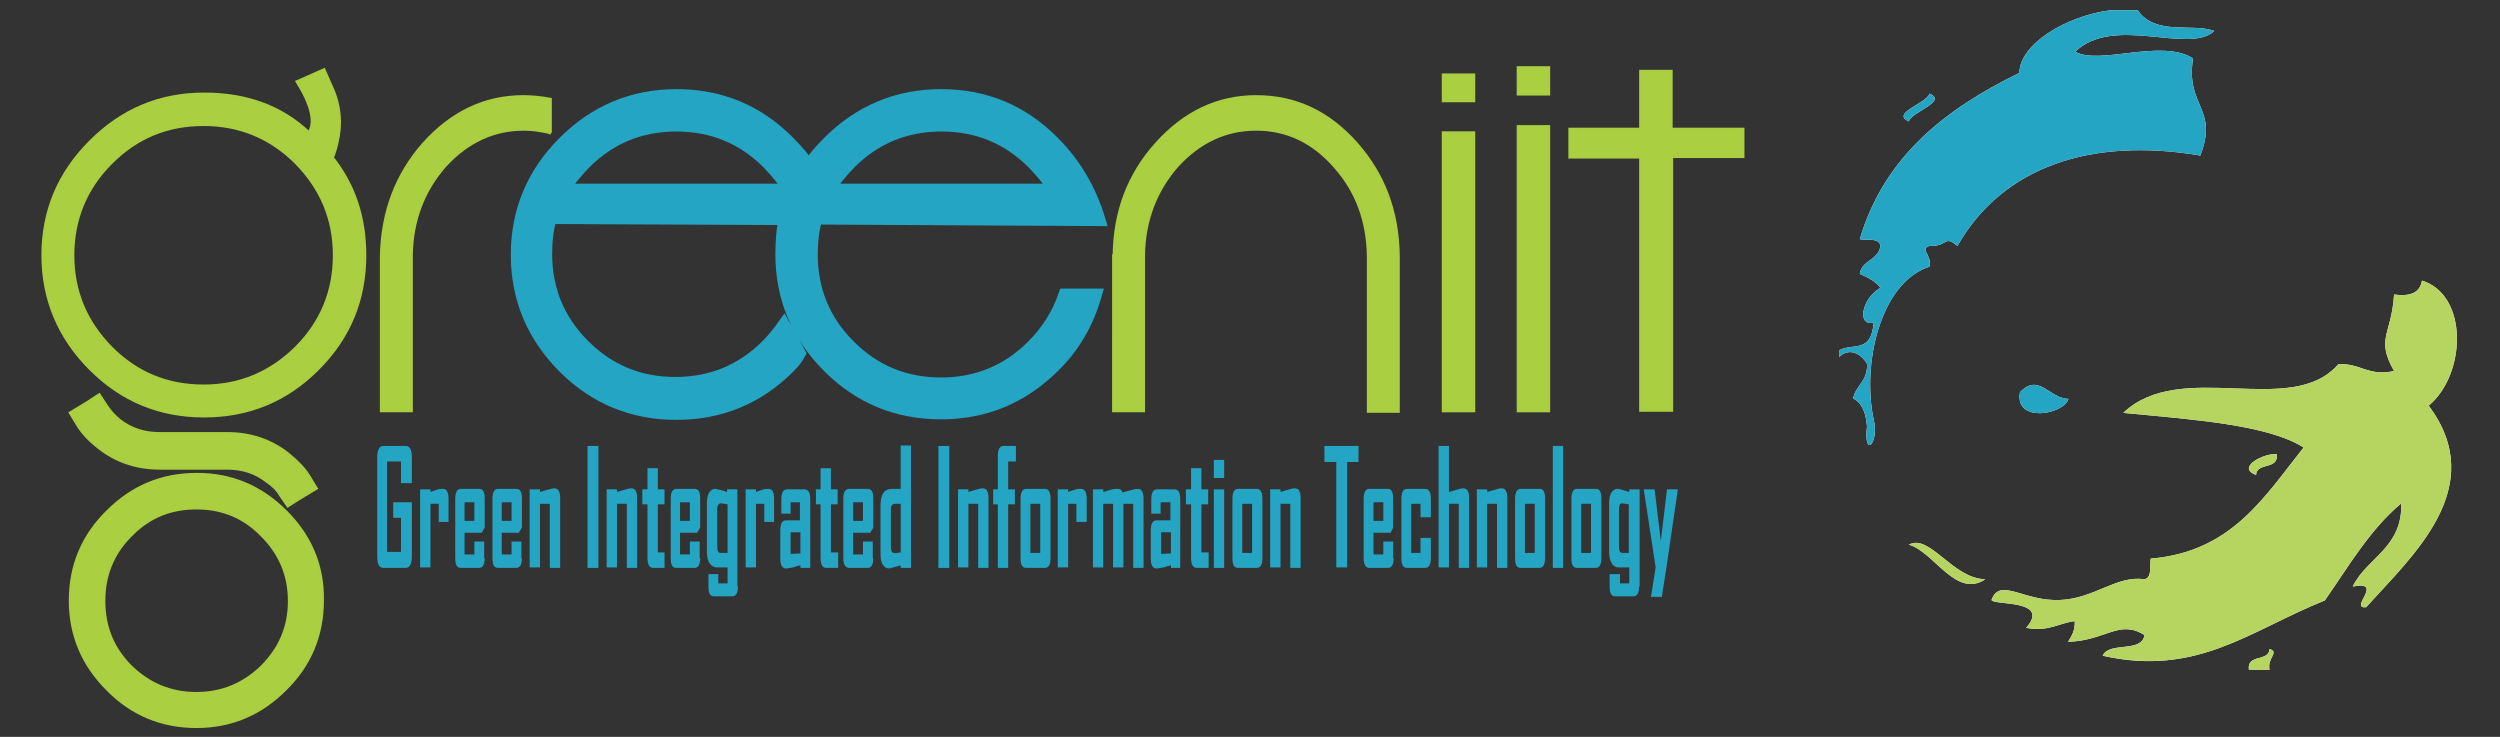 <?xml version="1.0" encoding="utf-8"?>
<!-- Generator: Adobe Illustrator 24.3.0, SVG Export Plug-In . SVG Version: 6.00 Build 0)  -->
<svg version="1.1" xmlns="http://www.w3.org/2000/svg" xmlns:xlink="http://www.w3.org/1999/xlink" x="0px" y="0px"
	 viewBox="0 0 483.8 142.6" style="enable-background:new 0 0 483.8 142.6;" xml:space="preserve">
<rect x="0" y="0" width="483.8" height="142.6" fill="#333333" stroke="none"/>
<style type="text/css">
	.st0{fill:#FFFFFF;}
	.st1{fill-rule:evenodd;clip-rule:evenodd;fill:#25A5C4;}
	.st2{fill-rule:evenodd;clip-rule:evenodd;fill:#B5D560;}
	.st3{fill:#AACF40;stroke:#A9CF40;stroke-width:0.576;}
	.st4{fill:#25A5C4;stroke:#25A5C4;stroke-width:2.302;}
	.st5{fill:#25A5C4;}
</style>
<g id="Background">
</g>
<g id="Logo">
</g>
<g id="Shadow">
	<g>
		<g id="XMLID_1_">
			<g id="XMLID_137_">
				<g>
					<path id="XMLID_181_" class="st0" d="M400.3,77.2c-1,3.1-10.5,4.7-9.4-1.3C394.6,72.1,396.5,77.1,400.3,77.2z"/>
					<path id="XMLID_180_" class="st0" d="M440.6,87.9c0.4,3.1-3.9,1.5-4,4C432.6,90.5,438.2,87.6,440.6,87.9z"/>
					<path id="XMLID_179_" class="st0" d="M408.3,2c1.8,0,3.6,0,5.4,0c3.4,5,10.8,2.4,14.8,4c-4.9,4.6-19.4-3.2-26.9,4
						c4.6,2.7,16.7-2.6,22.8,1.3c-1.5,9.4,5,9.6,1.4,18.8c-21.2-3.6-38.3,2.2-47,17.5c-2.7-2.2-1.7,0.1-5.4,0c-2,0.6,0.5,1.7,0,4
						c-9.6,3.1-13.1,19-10.8,29.6c1.1,4.6-2,7.7-1.3,1.3c-0.2-2.5-0.9-4.5-2.7-5.4c0.6-2.6,2.9-3.4,2.7-6.7
						c-1.3-2.2-3.6-3.1-5.4-1.3c0-0.4,0-0.9,0-1.3c2.7-1.5,6.2,0.7,6.7-5.4c-3.2,0.9-2.5-4.5,1.3-6.7c-1-1.3-2.4-2-4-2.7
						c0.4-2.7,3.6-2.6,4-5.4c-0.2-1.6-2.5-1.1-4-1.3c4.8-16.2,16.8-25.3,30.9-32.2C390.8,8.6,399.8,3.1,408.3,2z"/>
					<path id="XMLID_178_" class="st0" d="M435.2,129.6c-0.4-3.1,3.9-1.5,4-4c2,0.6-0.5,1.7,0,4
						C437.9,129.6,436.5,129.6,435.2,129.6z"/>
					<path id="XMLID_177_" class="st0" d="M373.4,18.1c3.6,1.6-3.5,3.5-4,5.4C365.8,21.9,372.9,20,373.4,18.1z"/>
					<path id="XMLID_176_" class="st0" d="M455.3,113.5c2.8-5.7,9.6-7.4,9.4-16.1c-6.1,5.1-10.2,12.2-14.8,18.8
						c-14.5,5.8-24.6,14.8-43,10.7c1.2-2.8,7.6-0.5,8.1-4c-4.9-3.1-7.5,1.1-14.8,1.3c0.7-1.1,1.4-2.2,1.3-4c-3.2,0.4-5,2.1-9.4,1.3
						c4.9-5.6-6.5-4.3-6.7-5.4c1.6-4.5,6.3,0.4,13.4,0c6.5-0.3,10.9-4.8,16.1-4c1.6-0.2,1.1-2.5,1.3-4c15.7-1.3,22-12,29.6-21.5
						c-6.9-4.4-21.3-5.4-34.9-6.7c11.1-10.6,32.5,1.1,41.6-9.4c4.3-0.3,5.7,2.4,10.8,1.3c-3.6-6.4-0.5-6.9,0-14.8
						c3.1,0.4,5-0.3,5.4-2.7c9,2.8,8.6,18.1,1.3,24.2c11.8,15.8-3.1,29-12.1,39C454.4,117.9,461.6,112.3,455.3,113.5z"/>
					<path id="XMLID_175_" class="st0" d="M369.4,105.4c4-2.2,8.5,6.6,14.8,6.7C378.5,115.9,374.3,106.8,369.4,105.4z"/>
				</g>
				<g>
					<path id="XMLID_174_" class="st1" d="M400.3,77.2c-1,3.1-10.5,4.7-9.4-1.3C394.6,72.1,396.5,77.1,400.3,77.2z"/>
					<path id="XMLID_173_" class="st2" d="M440.6,87.9c0.4,3.1-3.9,1.5-4,4C432.6,90.5,438.2,87.6,440.6,87.9z"/>
					<path id="XMLID_172_" class="st1" d="M408.3,2c1.8,0,3.6,0,5.4,0c3.4,5,10.8,2.4,14.8,4c-4.9,4.6-19.4-3.2-26.9,4
						c4.6,2.7,16.7-2.6,22.8,1.3c-1.5,9.4,5,9.6,1.4,18.8c-21.2-3.6-38.3,2.2-47,17.5c-2.7-2.2-1.7,0.1-5.4,0c-2,0.6,0.5,1.7,0,4
						c-9.6,3.1-13.1,19-10.8,29.6c1.1,4.6-2,7.7-1.3,1.3c-0.2-2.5-0.9-4.5-2.7-5.4c0.6-2.6,2.9-3.4,2.7-6.7
						c-1.3-2.2-3.6-3.1-5.4-1.3c0-0.4,0-0.9,0-1.3c2.7-1.5,6.2,0.7,6.7-5.4c-3.2,0.9-2.5-4.5,1.3-6.7c-1-1.3-2.4-2-4-2.7
						c0.4-2.7,3.6-2.6,4-5.4c-0.2-1.6-2.5-1.1-4-1.3c4.8-16.2,16.8-25.3,30.9-32.2C390.8,8.6,399.8,3.1,408.3,2z"/>
					<path id="XMLID_171_" class="st2" d="M435.2,129.6c-0.4-3.1,3.9-1.5,4-4c2,0.6-0.5,1.7,0,4
						C437.9,129.6,436.5,129.6,435.2,129.6z"/>
					<path id="XMLID_170_" class="st1" d="M373.4,18.1c3.6,1.6-3.5,3.5-4,5.4C365.8,21.9,372.9,20,373.4,18.1z"/>
					<path id="XMLID_169_" class="st2" d="M455.3,113.5c2.8-5.7,9.6-7.4,9.4-16.1c-6.1,5.1-10.2,12.2-14.8,18.8
						c-14.5,5.8-24.6,14.8-43,10.7c1.2-2.8,7.6-0.5,8.1-4c-4.9-3.1-7.5,1.1-14.8,1.3c0.7-1.1,1.4-2.2,1.3-4c-3.2,0.4-5,2.1-9.4,1.3
						c4.9-5.6-6.5-4.3-6.7-5.4c1.6-4.5,6.3,0.4,13.4,0c6.5-0.3,10.9-4.8,16.1-4c1.6-0.2,1.1-2.5,1.3-4c15.7-1.3,22-12,29.6-21.5
						c-6.9-4.4-21.3-5.4-34.9-6.7c11.1-10.6,32.5,1.1,41.6-9.4c4.3-0.3,5.7,2.4,10.8,1.3c-3.6-6.4-0.5-6.9,0-14.8
						c3.1,0.4,5-0.3,5.4-2.7c9,2.8,8.6,18.1,1.3,24.2c11.8,15.8-3.1,29-12.1,39C454.4,117.9,461.6,112.3,455.3,113.5z"/>
					<path id="XMLID_161_" class="st2" d="M369.4,105.4c4-2.2,8.5,6.6,14.8,6.7C378.5,115.9,374.3,106.8,369.4,105.4z"/>
				</g>
			</g>
			<g id="XMLID_2_">
				<path id="XMLID_132_" class="st3" d="M38.1,91.8c6.7,0,12.4,2.4,17.2,7.2c4.8,4.8,7.2,10.5,7.1,17.2c0,6.7-2.4,12.5-7.2,17.2
					c-4.8,4.8-10.5,7.2-17.2,7.2c-6.7,0-12.5-2.4-17.2-7.2c-4.8-4.8-7.2-10.5-7.2-17.2c0-6.7,2.4-12.5,7.2-17.2
					C25.6,94.2,31.3,91.8,38.1,91.8z M19.2,76.4l1.5,2.3c0.6,0.9,1.4,1.8,2.5,2.7c2.2,1.7,4.8,2.5,7.6,2.5H44c4.4,0,8.4,1.3,11.8,4
					c1.7,1.4,3.1,2.8,4,4.3l1.4,2.3l-3.3,2l-2.2,1.4l-1.5-2.2c-0.5-0.9-1.4-1.8-2.6-2.6c-2.2-1.7-4.7-2.5-7.6-2.5H30.9
					c-4.4,0-8.4-1.3-11.8-4c-1.8-1.4-3.2-2.9-4.1-4.4l-1.4-2.3l3.3-2L19.2,76.4z M38,134.2c5,0,9.2-1.8,12.7-5.2
					c3.5-3.5,5.3-7.7,5.3-12.7c0-5-1.8-9.2-5.3-12.7C47.2,100,43,98.3,38,98.3c-5,0-9.2,1.7-12.7,5.3c-3.5,3.5-5.2,7.7-5.2,12.7
					c0,5,1.7,9.2,5.2,12.7C28.8,132.4,33,134.2,38,134.2z"/>
				<path id="XMLID_130_" class="st3" d="M106.6,25.7c-1.7-0.4-3.4-0.7-5.2-0.7c-5.9,0-11,2.4-15.3,7.1c-4.2,4.8-6.4,10.6-6.5,17.3
					v30.1h-5.8v-30C74,41,76.7,33.8,82,27.8c5.4-6,11.8-9.1,19.3-9.1c1.8,0,3.5,0.2,5.2,0.5V25.7z"/>
				<path id="XMLID_126_" class="st4" d="M152.7,71.1c-6,6-13.3,9-21.8,9c-8.5,0-15.8-3-21.8-9c-6-6-9.1-13.3-9.1-21.8
					c0-8.5,3.1-15.8,9.1-21.8c6-6,13.3-9.1,21.8-9.1c8.5,0,15.8,3,21.8,9.1c1.8,1.8,3,3.3,3.8,4.5c0.8-1.2,2-2.7,3.8-4.5
					c6-6,13.3-9.1,21.8-9.1c8.5,0,15.8,3,21.8,9.1c4.1,4.1,7.1,9.1,8.9,15.1L158,42.3c-0.6,2-0.9,4.3-0.9,6.9
					c0,6.9,2.4,12.8,7.3,17.7c4.9,4.9,10.8,7.3,17.7,7.3c6.9,0,12.8-2.4,17.7-7.3c2.8-2.8,4.9-6.1,6.2-9.9h6.1
					c-1.6,5.6-4.3,10.2-8.2,14c-6.1,6-13.3,9-21.8,9c-8.5,0-15.8-3-21.8-9c-6-6-9.1-13.3-9.1-21.8c0-2.8,0.2-5.1,0.7-6.8l-45.3-0.2
					c-0.6,2-0.9,4.3-0.9,6.9c0,6.9,2.4,12.8,7.3,17.7c4.9,4.9,10.8,7.3,17.7,7.3c6.9,0,12.8-2.4,17.7-7.3c1-1,2.1-2.3,3.3-4l3.1,5.6
					C154.2,69.5,153.4,70.4,152.7,71.1z M152.6,36.7c-0.7-1.4-2.1-3.1-4-5.1c-4.9-4.9-10.8-7.3-17.7-7.3c-6.9,0-12.8,2.4-17.7,7.3
					c-1.9,2-3.3,3.7-4,5.1H152.6z M203.9,36.7c-0.7-1.4-2.1-3.1-4-5.1c-4.9-4.9-10.8-7.3-17.7-7.3c-6.9,0-12.8,2.4-17.7,7.3
					c-1.9,2-3.3,3.7-4,5.1H203.9z"/>
				<path id="XMLID_124_" class="st3" d="M215.6,49.5c0.1-8.5,2.8-15.7,8.2-21.7c5.4-6,11.8-9.1,19.3-9.1c7.6,0,14,3,19.4,9.1
					c5.3,6,8,13.2,8.1,21.8v30h-5.8v-30c-0.1-6.8-2.2-12.6-6.5-17.4c-4.2-4.8-9.3-7.2-15.2-7.2c-5.9,0-11,2.4-15.3,7.1
					c-4.2,4.8-6.4,10.6-6.5,17.3v30.1h-5.8V49.5z"/>
				<path id="XMLID_121_" class="st3" d="M285.2,19.5h-5.9v-5h5.9V19.5z M285.2,79.5h-5.9V25.7h5.9V79.5z"/>
				<path id="XMLID_118_" class="st3" d="M299.7,18.2h-5.9v-5.1h5.9V18.2z M299.7,79.5h-5.9v-55h5.9V79.5z"/>
				<path id="XMLID_116_" class="st3" d="M323.5,25h13.8v5.3h-13.8v49.1h-6V30.4h-13.7V25h13.7V13.8h5.9V25z"/>
				<path id="XMLID_113_" class="st3" d="M64.3,30.5c4.2,5.3,6.3,11.5,6.3,18.9c0,8.6-3,15.9-9.1,22c-6.1,6.1-13.4,9.1-22,9.1
					c-8.6,0-15.9-3-22-9.1c-6.1-6.1-9.2-13.5-9.2-22c0-8.6,3.1-15.9,9.2-22c6.1-6.1,13.4-9.2,22-9.2c8.3,0,15,2.5,20.3,7.5
					c1.3-2.1,0.5-5.4-2.3-9.9l5.2-2.3l1.5,3.4c1.6,3.5,1.9,7.1,1,10.8C64.9,29,64.6,29.9,64.3,30.5z M39.4,74.7
					c7,0,12.9-2.5,17.9-7.4c4.9-4.9,7.4-10.9,7.4-17.9c0-7-2.5-12.9-7.4-17.9c-4.9-4.9-10.9-7.4-17.9-7.4c-7,0-12.9,2.4-17.9,7.4
					c-4.9,4.9-7.4,10.9-7.4,17.9c0,7,2.5,12.9,7.4,17.9C26.5,72.3,32.4,74.7,39.4,74.7z"/>
				<g id="XMLID_3_">
					<path id="XMLID_111_" class="st5" d="M79.7,107.7c0,1.4-0.4,2.2-1.2,2.2h-4.3c-0.8,0-1.2-0.7-1.2-2.2V88.5
						c0-1.4,0.4-2.2,1.2-2.2h4.3c0.8,0,1.2,0.7,1.2,2.2v5h-2.1v-4.2h-2.7v17.5h2.7v-6.6h-1.5v-3h3.6V107.7z"/>
					<path id="XMLID_109_" class="st5" d="M86.9,101h-2v-3.5l-1.6,0v12.3h-2V94.7h2v0.5c0.4-0.1,0.8-0.3,1.2-0.4
						c0.5-0.2,0.9-0.2,1.2-0.2c0.7,0,1.1,0.6,1.1,1.9V101z"/>
					<path id="XMLID_106_" class="st5" d="M93.8,108c0,1.3-0.4,1.9-1.1,1.9h-3.5c-0.8,0-1.1-0.6-1.1-1.9V96.5c0-1.3,0.4-1.9,1.1-1.9
						h3.5c0.8,0,1.1,0.6,1.1,1.9v5.6l-0.6,1h-3.3v4.2h1.9v-2.5h1.9V108z M91.8,100.8v-3.6h-1.9v3.6H91.8z"/>
					<path id="XMLID_103_" class="st5" d="M101,108c0,1.3-0.4,1.9-1.1,1.9h-3.5c-0.8,0-1.1-0.6-1.1-1.9V96.5c0-1.3,0.4-1.9,1.1-1.9
						h3.5c0.8,0,1.1,0.6,1.1,1.9v5.6l-0.6,1h-3.3v4.2H99v-2.5h1.9V108z M99,100.8v-3.6h-1.9v3.6H99z"/>
					<path id="XMLID_101_" class="st5" d="M108.4,109.9h-2V97.5l-1.9,0v12.3h-2V94.7h2v0.5c0.5-0.1,0.9-0.3,1.4-0.4
						c0.6-0.2,1.1-0.3,1.4-0.3c0.7,0,1.1,0.6,1.1,1.9V109.9z"/>
					<path id="XMLID_99_" class="st5" d="M115.8,109.9h-2.1V86.3h2.1V109.9z"/>
					<path id="XMLID_97_" class="st5" d="M123.3,109.9h-2V97.5l-1.9,0v12.3h-2V94.7h2v0.5c0.5-0.1,0.9-0.3,1.4-0.4
						c0.6-0.2,1.1-0.3,1.4-0.3c0.7,0,1.1,0.6,1.1,1.9V109.9z"/>
					<path id="XMLID_95_" class="st5" d="M128.6,109.9h-2.2c-0.7,0-1.1-0.6-1.1-1.9V97.6h-1v-2.9h1v-4.1h2v4.1h1.3v2.9h-1.3v9.3h1.3
						V109.9z"/>
					<path id="XMLID_92_" class="st5" d="M135.5,108c0,1.3-0.4,1.9-1.1,1.9h-3.5c-0.8,0-1.1-0.6-1.1-1.9V96.5c0-1.3,0.4-1.9,1.1-1.9
						h3.5c0.8,0,1.1,0.6,1.1,1.9v5.6l-0.6,1h-3.3v4.2h1.9v-2.5h1.9V108z M133.5,100.8v-3.6h-1.9v3.6H133.5z"/>
					<path id="XMLID_88_" class="st5" d="M142.8,113.5c0,1.3-0.4,1.9-1.1,1.9h-3.5c-0.8,0-1.1-0.6-1.1-1.9v-2.4h1.9v1.8h1.8v-3.1
						h-2.1c-0.6,0-1-0.3-1.4-0.8c-0.3-0.5-0.5-1.3-0.5-2.2v-9.3c0-0.9,0.1-1.6,0.4-2.1c0.3-0.5,0.7-0.8,1.2-0.8c0.2,0,1,0.2,2.3,0.6
						v-0.5h2V113.5z M140.8,107v-9.4c-0.7-0.1-1.1-0.2-1.3-0.2c-0.4,0-0.7,0.4-0.7,1.1v7.3c0,0.8,0.2,1.2,0.7,1.2H140.8z"/>
					<path id="XMLID_85_" class="st5" d="M149.9,101h-2v-3.5l-1.6,0v12.3h-2V94.7h2v0.5c0.4-0.1,0.8-0.3,1.2-0.4
						c0.5-0.2,0.9-0.2,1.2-0.2c0.7,0,1.1,0.6,1.1,1.9V101z"/>
					<path id="XMLID_82_" class="st5" d="M156.8,109.9h-1.9v-0.5c-0.5,0.1-0.9,0.2-1.4,0.4c-0.6,0.1-1,0.2-1.4,0.2
						c-0.7,0-1.1-0.6-1.1-1.9v-5.5c0-1.3,0.4-1.9,1.1-1.9h2.7v-3.5H153v2.2h-1.8v-2.8c0-1.3,0.4-1.9,1.1-1.9h3.4
						c0.7,0,1.1,0.6,1.1,1.9V109.9z M154.9,107.1V103H153v4.2L154.9,107.1z"/>
					<path id="XMLID_80_" class="st5" d="M162.1,109.9h-2.2c-0.7,0-1.1-0.6-1.1-1.9V97.6h-0.9v-2.9h0.9v-4.1h2v4.1h1.3v2.9h-1.3v9.3
						h1.4V109.9z"/>
					<path id="XMLID_77_" class="st5" d="M169,108c0,1.3-0.4,1.9-1.1,1.9h-3.5c-0.8,0-1.2-0.6-1.2-1.9V96.5c0-1.3,0.4-1.9,1.2-1.9
						h3.5c0.8,0,1.1,0.6,1.1,1.9v5.6l-0.6,1h-3.3v4.2h1.9v-2.5h1.9V108z M167,100.8v-3.6h-1.9v3.6H167z"/>
					<path id="XMLID_74_" class="st5" d="M176.3,109.9h-2v-0.5c-1.4,0.4-2.1,0.6-2.3,0.6c-0.5,0-0.9-0.3-1.2-0.8
						c-0.3-0.5-0.4-1.2-0.4-2.1v-9.4c0-1.2,0.3-2.1,0.8-2.6c0.4-0.4,1-0.5,1.7-0.5c0.2,0,0.4,0,0.7,0c0.3,0,0.5,0,0.7,0v-8.4h2
						V109.9z M174.3,106.9v-9.4h-1.2c-0.4,0-0.7,0.4-0.7,1.1v7.3c0,0.7,0.2,1.1,0.6,1.1C173.2,107.1,173.6,107,174.3,106.9z"/>
					<path id="XMLID_72_" class="st5" d="M183.7,109.9h-2.1V86.3h2.1V109.9z"/>
					<path id="XMLID_65_" class="st5" d="M191.3,109.9h-2V97.5l-1.9,0v12.3h-2V94.7h2v0.5c0.5-0.1,0.9-0.3,1.4-0.4
						c0.6-0.2,1-0.3,1.4-0.3c0.7,0,1.1,0.6,1.1,1.9V109.9z"/>
					<path id="XMLID_63_" class="st5" d="M196.6,89.3h-1.5v5.4h1.3v2.9h-1.3v12.3h-2V97.6h-0.9v-2.9h0.9v-6.5c0-1.3,0.4-1.9,1.1-1.9
						h2.4V89.3z"/>
					<path id="XMLID_60_" class="st5" d="M203.3,108c0,1.3-0.4,1.9-1.1,1.9h-3.6c-0.8,0-1.1-0.6-1.1-1.9V96.5c0-1.3,0.4-1.9,1.1-1.9
						h3.6c0.7,0,1.1,0.6,1.1,1.9V108z M201.3,107v-9.5h-1.9v9.5H201.3z"/>
					<path id="XMLID_58_" class="st5" d="M210.3,101h-2v-3.5l-1.6,0v12.3h-2V94.7h2v0.5c0.4-0.1,0.8-0.3,1.2-0.4
						c0.5-0.2,0.9-0.2,1.3-0.2c0.7,0,1.1,0.6,1.1,1.9V101z"/>
					<path id="XMLID_56_" class="st5" d="M221.3,109.9h-2V97.5l-1.9,0v12.3h-2V97.5l-1.9,0v12.3h-2V94.7h2v0.5
						c0.5-0.1,0.9-0.3,1.4-0.4c0.6-0.2,1.1-0.2,1.4-0.2c0.5,0,0.8,0.2,0.9,0.7c0.5-0.1,1-0.3,1.5-0.4c0.7-0.2,1.2-0.3,1.5-0.3
						c0.7,0,1.1,0.6,1.1,1.9V109.9z"/>
					<path id="XMLID_53_" class="st5" d="M228.5,109.9h-1.9v-0.5c-0.4,0.1-0.9,0.2-1.4,0.4c-0.6,0.1-1.1,0.2-1.4,0.2
						c-0.7,0-1.1-0.6-1.1-1.9v-5.5c0-1.3,0.4-1.9,1.1-1.9h2.7v-3.5h-1.9v2.2h-1.8v-2.8c0-1.3,0.4-1.9,1.1-1.9h3.4
						c0.7,0,1.1,0.6,1.1,1.9V109.9z M226.6,107.1V103h-1.9v4.2L226.6,107.1z"/>
					<path id="XMLID_36_" class="st5" d="M233.8,109.9h-2.2c-0.7,0-1.1-0.6-1.1-1.9V97.6h-1v-2.9h1v-4.1h2v4.1h1.3v2.9h-1.3v9.3h1.4
						V109.9z"/>
					<path id="XMLID_33_" class="st5" d="M236.9,92.5h-2v-3.5h2V92.5z M236.9,109.9h-2V94.7h2V109.9z"/>
					<path id="XMLID_30_" class="st5" d="M244.3,108c0,1.3-0.4,1.9-1.1,1.9h-3.6c-0.8,0-1.1-0.6-1.1-1.9V96.5c0-1.3,0.4-1.9,1.1-1.9
						h3.6c0.7,0,1.1,0.6,1.1,1.9V108z M242.3,107v-9.5h-1.9v9.5H242.3z"/>
					<path id="XMLID_28_" class="st5" d="M251.7,109.9h-2V97.5l-1.9,0v12.3h-2V94.7h2v0.5c0.5-0.1,0.9-0.3,1.4-0.4
						c0.6-0.2,1-0.3,1.4-0.3c0.7,0,1.1,0.6,1.1,1.9V109.9z"/>
					<path id="XMLID_26_" class="st5" d="M263,89.4h-2.3v20.4h-2.1V89.4h-2.3v-3.1h6.6V89.4z"/>
					<path id="XMLID_23_" class="st5" d="M269.7,108c0,1.3-0.4,1.9-1.1,1.9H265c-0.7,0-1.1-0.6-1.1-1.9V96.5c0-1.3,0.4-1.9,1.1-1.9
						h3.5c0.8,0,1.1,0.6,1.1,1.9v5.6l-0.5,1h-3.3v4.2h1.9v-2.5h1.9V108z M267.7,100.8v-3.6h-1.9v3.6H267.7z"/>
					<path id="XMLID_21_" class="st5" d="M276.9,108c0,1.3-0.4,1.9-1.1,1.9h-3.5c-0.8,0-1.1-0.6-1.1-1.9V96.5c0-1.3,0.4-1.9,1.1-1.9
						h3.5c0.7,0,1.1,0.6,1.1,1.9v3.6h-2v-2.6h-1.8v9.5h1.8v-2.9h2V108z"/>
					<path id="XMLID_19_" class="st5" d="M284.3,109.9h-2V97.5l-1.9,0v12.3h-2V86.3h2v8.9c0.5-0.1,0.9-0.2,1.4-0.4
						c0.6-0.2,1.1-0.3,1.4-0.3c0.7,0,1.1,0.6,1.1,1.9V109.9z"/>
					<path id="XMLID_17_" class="st5" d="M291.7,109.9h-2V97.5l-1.9,0v12.3h-2V94.7h2v0.5c0.5-0.1,1-0.3,1.4-0.4
						c0.6-0.2,1.1-0.3,1.4-0.3c0.7,0,1.1,0.6,1.1,1.9V109.9z"/>
					<path id="XMLID_14_" class="st5" d="M299,108c0,1.3-0.4,1.9-1.1,1.9h-3.6c-0.8,0-1.1-0.6-1.1-1.9V96.5c0-1.3,0.4-1.9,1.1-1.9
						h3.6c0.8,0,1.1,0.6,1.1,1.9V108z M297,107v-9.5h-1.9v9.5H297z"/>
					<path id="XMLID_12_" class="st5" d="M302.5,109.9h-2V86.3h2V109.9z"/>
					<path id="XMLID_9_" class="st5" d="M309.9,108c0,1.3-0.4,1.9-1.1,1.9h-3.6c-0.8,0-1.1-0.6-1.1-1.9V96.5c0-1.3,0.4-1.9,1.1-1.9
						h3.6c0.8,0,1.1,0.6,1.1,1.9V108z M307.9,107v-9.5H306v9.5H307.9z"/>
					<path id="XMLID_6_" class="st5" d="M317.2,113.5c0,1.3-0.4,1.9-1.1,1.9h-3.5c-0.8,0-1.1-0.6-1.1-1.9v-2.4h2v1.8h1.8v-3.1h-2.1
						c-0.6,0-1-0.3-1.3-0.8c-0.3-0.5-0.5-1.3-0.5-2.2v-9.3c0-0.9,0.1-1.6,0.4-2.1c0.3-0.5,0.7-0.8,1.2-0.8c0.3,0,1,0.2,2.3,0.6v-0.5
						h2V113.5z M315.2,107v-9.4c-0.7-0.1-1.1-0.2-1.3-0.2c-0.4,0-0.6,0.4-0.6,1.1v7.3c0,0.8,0.2,1.2,0.7,1.2H315.2z"/>
					<path id="XMLID_4_" class="st5" d="M324.7,94.7l-2.2,15l-0.9,5.8h-2.1l0.9-5.7l-2.3-15.1h2.1l1.2,10l1.2-10H324.7z"/>
				</g>
			</g>
		</g>
	</g>
</g>
</svg>
